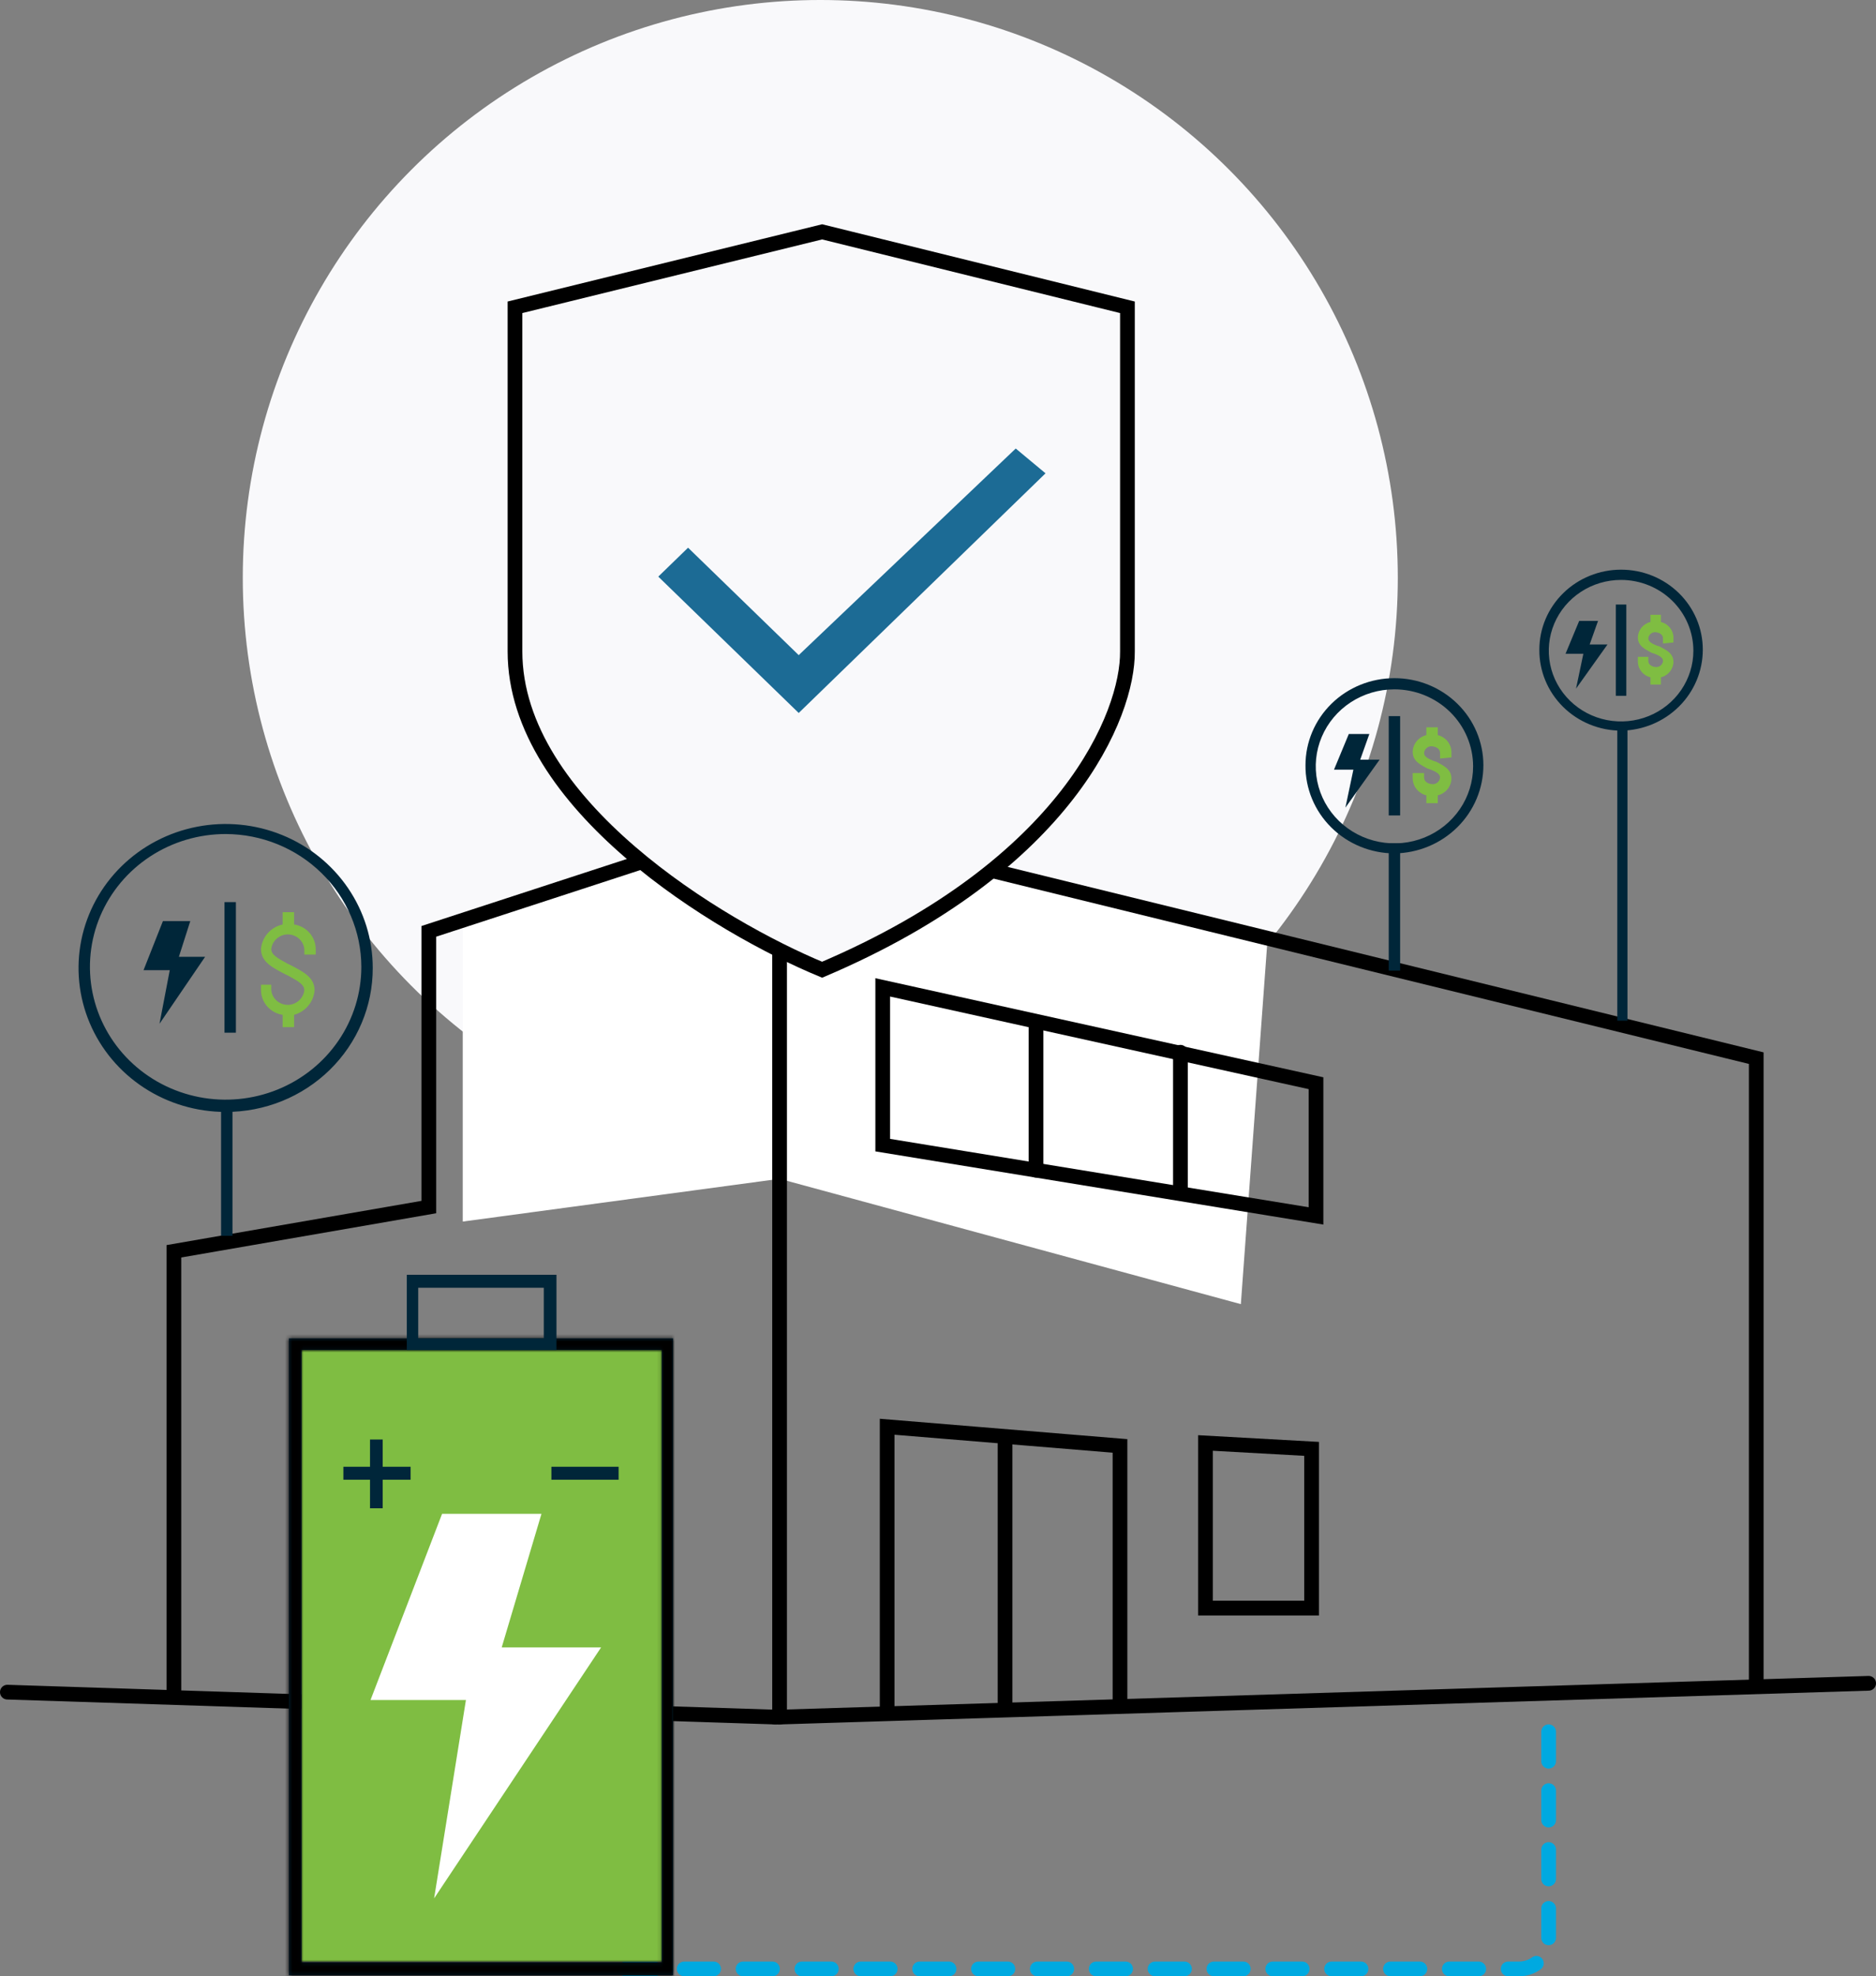 <svg width="510" height="537" viewBox="0 0 510 537" fill="none" xmlns="http://www.w3.org/2000/svg">
<rect x="0" y="0" width="510" height="537" fill="#808080" stroke="none"/>
<circle cx="223" cy="157" r="157" fill="#F9F9FB"/>
<path d="M125.796 331.932V251.067L211.932 223.023L344.542 255.875L337.33 354.367L211.932 320.314L125.796 331.932Z" fill="white"/>
<path d="M211.932 222.222V465.807" stroke="black" stroke-width="4" stroke-linecap="round"/>
<path d="M47.272 459.797V340.008L116.581 327.989V253.07L211.131 222.222L477.445 287.525V457.394M211.932 466.608L2 459.797" stroke="black" stroke-width="4" stroke-linecap="round"/>
<path d="M210.73 466.608L508 457.394" stroke="black" stroke-width="4" stroke-linecap="round"/>
<path d="M241.178 465.005V387.683L304.478 392.891V462.201" stroke="black" stroke-width="4" stroke-linecap="round"/>
<path d="M273.229 390.888V464.204" stroke="black" stroke-width="4" stroke-linecap="round"/>
<path d="M239.976 311.162V268.294L357.763 294.336V330.393L239.976 311.162Z" stroke="black" stroke-width="4" stroke-linecap="round"/>
<path d="M281.642 278.31V317.973" stroke="black" stroke-width="4" stroke-linecap="round"/>
<path d="M320.904 285.922V323.582" stroke="black" stroke-width="4" stroke-linecap="round"/>
<path d="M327.715 436.961V392.09L356.561 393.693V436.961H327.715Z" stroke="black" stroke-width="4" stroke-linecap="round"/>
<path d="M170 535H413C417.418 535 421 531.418 421 527V464" stroke="#00A9E0" stroke-width="4" stroke-linecap="round" stroke-dasharray="8 8"/>
<rect x="82" y="364" width="99" height="169" fill="#7FBD42"/>
<mask id="path-14-inside-1_10218_688" fill="white">
<path d="M183 536.723H78.524V363.661H183V536.723ZM81.972 533.198H179.897V366.834H81.972V533.198Z"/>
</mask>
<path d="M183 536.723H78.524V363.661H183V536.723ZM81.972 533.198H179.897V366.834H81.972V533.198Z" fill="#002639"/>
<path d="M183 536.723V541.723H188V536.723H183ZM78.524 536.723H73.524V541.723H78.524V536.723ZM78.524 363.661V358.661H73.524V363.661H78.524ZM183 363.661H188V358.661H183V363.661ZM81.972 533.198H76.972V538.198H81.972V533.198ZM179.897 533.198V538.198H184.897V533.198H179.897ZM179.897 366.834H184.897V361.834H179.897V366.834ZM81.972 366.834V361.834H76.972V366.834H81.972ZM183 536.723V531.723H78.524V536.723V541.723H183V536.723ZM78.524 536.723H83.524V363.661H78.524H73.524V536.723H78.524ZM78.524 363.661V368.661H183V363.661V358.661H78.524V363.661ZM183 363.661H178V536.723H183H188V363.661H183ZM81.972 533.198V538.198H179.897V533.198V528.198H81.972V533.198ZM179.897 533.198H184.897V366.834H179.897H174.897V533.198H179.897ZM179.897 366.834V361.834H81.972V366.834V371.834H179.897V366.834ZM81.972 366.834H76.972V533.198H81.972H86.972V366.834H81.972Z" fill="black" mask="url(#path-14-inside-1_10218_688)"/>
<path d="M151.278 366.834H110.591V346.391H151.278V366.834ZM113.694 363.661H147.83V349.915H113.694V363.661Z" fill="#002639"/>
<path d="M104.04 391.154H100.592V409.835H104.04V391.154Z" fill="#00263A"/>
<path d="M111.625 398.556H93.35V402.081H111.625V398.556Z" fill="#00263A"/>
<path d="M168.174 398.556H149.899V402.081H168.174V398.556Z" fill="#002639"/>
<path d="M118.018 515.828L163.411 447.644H136.391L147.199 411.352H120.179L100.725 461.94H126.665L118.018 515.828Z" fill="white"/>
<path d="M63.201 299.109H60.101V335.805H63.201V299.109Z" fill="#002639"/>
<path d="M61.341 302.142C53.431 302.142 45.699 299.848 39.123 295.549C32.546 291.25 27.421 285.14 24.394 277.991C21.367 270.843 20.575 262.977 22.118 255.388C23.661 247.799 27.47 240.828 33.063 235.356C38.656 229.885 45.781 226.159 53.539 224.65C61.297 223.14 69.338 223.915 76.645 226.876C83.953 229.837 90.198 234.851 94.593 241.285C98.987 247.719 101.332 255.282 101.332 263.02V263.02C101.345 268.161 100.318 273.254 98.313 278.005C96.308 282.757 93.362 287.075 89.646 290.71C85.93 294.345 81.517 297.227 76.659 299.188C71.802 301.15 66.596 302.154 61.341 302.142V302.142ZM61.341 226.627C54.044 226.627 46.912 228.744 40.845 232.71C34.779 236.675 30.05 242.311 27.258 248.906C24.466 255.5 23.735 262.757 25.159 269.757C26.582 276.758 30.096 283.188 35.255 288.236C40.414 293.283 46.988 296.72 54.144 298.113C61.3 299.505 68.718 298.79 75.459 296.059C82.2 293.327 87.961 288.702 92.015 282.767C96.069 276.832 98.232 269.854 98.232 262.717V262.717C98.208 253.153 94.313 243.987 87.4 237.224C80.487 230.461 71.118 226.651 61.341 226.627V226.627Z" fill="#002639"/>
<path d="M64.131 245.127H61.031V280.61H64.131V245.127Z" fill="#002639"/>
<path d="M85.522 269.086C85.522 265.446 82.112 263.93 79.322 262.414L78.082 261.807C75.291 260.291 73.741 259.381 73.741 257.865C73.866 256.861 74.33 255.927 75.061 255.213C75.791 254.498 76.746 254.044 77.772 253.922C78.963 253.803 80.155 254.152 81.085 254.891C82.014 255.63 82.607 256.699 82.732 257.865V259.381H85.832V257.865C85.815 256.251 85.214 254.695 84.136 253.473C83.058 252.252 81.571 251.444 79.942 251.193V247.857H76.841V251.193C75.263 251.548 73.84 252.387 72.781 253.586C71.722 254.786 71.081 256.285 70.951 257.865C70.951 261.504 74.362 263.02 77.152 264.536L78.392 265.143C81.182 266.659 82.732 267.569 82.732 269.086C82.608 270.089 82.143 271.023 81.412 271.737C80.682 272.452 79.727 272.907 78.702 273.028C77.51 273.147 76.319 272.799 75.389 272.06C74.459 271.321 73.867 270.251 73.741 269.086V267.569H70.951V269.086C70.968 270.7 71.569 272.255 72.647 273.477C73.726 274.699 75.212 275.507 76.841 275.758V279.094H79.942V275.758C81.459 275.339 82.808 274.475 83.806 273.281C84.804 272.088 85.403 270.623 85.522 269.086Z" fill="#7FBD42"/>
<path d="M43.36 278.183L55.761 259.987H48.63L51.73 250.283H44.29L39.02 263.626H46.15L43.36 278.183Z" fill="#002639"/>
<path d="M380.634 229.161H377.533V263.734H380.634V229.161Z" fill="#002639"/>
<path d="M379.084 231.891C375.886 231.879 372.721 231.249 369.773 230.037C366.824 228.825 364.15 227.055 361.903 224.828C359.656 222.602 357.88 219.963 356.679 217.064C355.478 214.164 354.874 211.061 354.903 207.932C354.903 201.658 357.451 195.642 361.985 191.205C366.52 186.769 372.671 184.277 379.084 184.277C385.497 184.277 391.647 186.769 396.182 191.205C400.717 195.642 403.265 201.658 403.265 207.932C403.265 214.234 400.727 220.283 396.201 224.767C391.675 229.252 385.525 231.811 379.084 231.891V231.891ZM379.084 187.31C374.853 187.31 370.717 188.537 367.2 190.836C363.682 193.136 360.94 196.404 359.321 200.228C357.702 204.051 357.279 208.259 358.104 212.318C358.929 216.377 360.967 220.106 363.958 223.032C366.95 225.959 370.761 227.952 374.911 228.759C379.06 229.567 383.361 229.152 387.27 227.568C391.178 225.985 394.519 223.302 396.87 219.861C399.22 216.42 400.474 212.374 400.474 208.236C400.466 202.688 398.21 197.37 394.2 193.448C390.19 189.525 384.754 187.318 379.084 187.31Z" fill="#002639"/>
<path d="M380.634 194.588H377.533V221.579H380.634V194.588Z" fill="#002639"/>
<path d="M394.584 205.809V204.293C394.556 203.242 394.177 202.228 393.506 201.407C392.834 200.586 391.907 200.002 390.864 199.744V197.621H387.764V199.744C386.722 200.002 385.794 200.586 385.122 201.407C384.451 202.228 384.072 203.242 384.044 204.293C384.044 207.022 386.524 207.932 388.074 208.842L389.004 209.145C390.554 209.752 391.484 210.358 391.484 211.268C391.448 211.739 391.241 212.182 390.9 212.516C390.558 212.85 390.106 213.053 389.624 213.088C388.384 213.088 387.144 212.481 387.144 211.268V210.055H384.044V211.572C384.072 212.623 384.451 213.637 385.122 214.458C385.794 215.279 386.722 215.863 387.764 216.121V218.244H390.864V216.121C391.907 215.863 392.834 215.279 393.506 214.458C394.177 213.637 394.556 212.623 394.584 211.572C394.584 208.842 392.104 207.932 390.554 207.023L389.624 206.719C388.074 206.113 387.144 205.506 387.144 204.596C387.18 204.125 387.387 203.683 387.729 203.349C388.07 203.015 388.523 202.812 389.004 202.777C390.244 202.777 391.484 203.383 391.484 204.596V206.113L394.584 205.809Z" fill="#7FBD42"/>
<path d="M365.753 219.457L375.054 206.416H369.783L372.264 199.441H366.683L362.653 209.145H367.923L365.753 219.457Z" fill="#002639"/>
<path d="M442.436 196.255H439.672V277.34H442.436V196.255Z" fill="#002639"/>
<path d="M440.698 198.54C437.76 198.529 434.852 197.951 432.143 196.837C429.434 195.723 426.977 194.097 424.912 192.051C422.847 190.006 421.216 187.581 420.113 184.917C419.009 182.253 418.454 179.401 418.48 176.527C418.48 170.762 420.821 165.234 424.988 161.158C429.155 157.082 434.806 154.792 440.698 154.792C446.591 154.792 452.242 157.082 456.409 161.158C460.575 165.234 462.916 170.762 462.916 176.527C462.917 182.317 460.585 187.875 456.427 191.995C452.268 196.115 446.617 198.467 440.698 198.54V198.54ZM440.698 157.578C436.811 157.578 433.011 158.706 429.779 160.819C426.547 162.931 424.028 165.934 422.54 169.447C421.053 172.961 420.663 176.827 421.422 180.556C422.18 184.286 424.052 187.712 426.801 190.401C429.549 193.09 433.052 194.921 436.864 195.663C440.677 196.405 444.628 196.024 448.22 194.569C451.811 193.114 454.881 190.649 457.04 187.487C459.2 184.326 460.353 180.608 460.353 176.805C460.345 171.708 458.272 166.822 454.588 163.218C450.904 159.614 445.909 157.586 440.698 157.578Z" fill="#002639"/>
<path d="M442.123 164.266H439.274V189.066H442.123V164.266Z" fill="#002639"/>
<path d="M454.941 174.576V173.183C454.915 172.217 454.567 171.286 453.95 170.531C453.333 169.776 452.48 169.24 451.522 169.003V167.053H448.674V169.003C447.716 169.24 446.864 169.776 446.247 170.531C445.63 171.286 445.282 172.217 445.256 173.183C445.256 175.691 447.535 176.527 448.959 177.363L449.813 177.641C451.238 178.199 452.092 178.756 452.092 179.592C452.059 180.025 451.869 180.432 451.555 180.738C451.241 181.045 450.825 181.232 450.383 181.264C449.244 181.264 448.104 180.707 448.104 179.592V178.477H445.256V179.871C445.282 180.837 445.63 181.768 446.247 182.523C446.864 183.277 447.716 183.814 448.674 184.05V186.001H451.522V184.05C452.48 183.814 453.333 183.277 453.95 182.523C454.567 181.768 454.915 180.837 454.941 179.871C454.941 177.363 452.662 176.527 451.238 175.691L450.383 175.412C448.959 174.855 448.104 174.298 448.104 173.462C448.137 173.029 448.328 172.622 448.642 172.315C448.955 172.008 449.371 171.822 449.813 171.79C450.953 171.79 452.092 172.347 452.092 173.462V174.855L454.941 174.576Z" fill="#7FBD42"/>
<path d="M428.45 187.116L436.995 175.133H432.153L434.432 168.724H429.305L425.602 177.641H430.444L428.45 187.116Z" fill="#002639"/>
<path d="M306 195.5C302.4 219.9 250.833 251 225.5 263.5C210.3 260.3 175.5 233.5 160 220.5C210.167 202 309.6 171.1 306 195.5Z" fill="#F9F9FB"/>
<path d="M217.133 193.734L178.957 156.682L187.055 148.823L217.133 178.015L276.133 121.876L284.232 128.613L217.133 193.734Z" fill="#1C6B95"/>
<path d="M223.5 63L140 83.5V177C140 218.6 195.667 252 223.5 263.5C290.3 235.1 306.667 194 306.5 177V83.5L223.5 63Z" stroke="black" stroke-width="4"/>
</svg>
